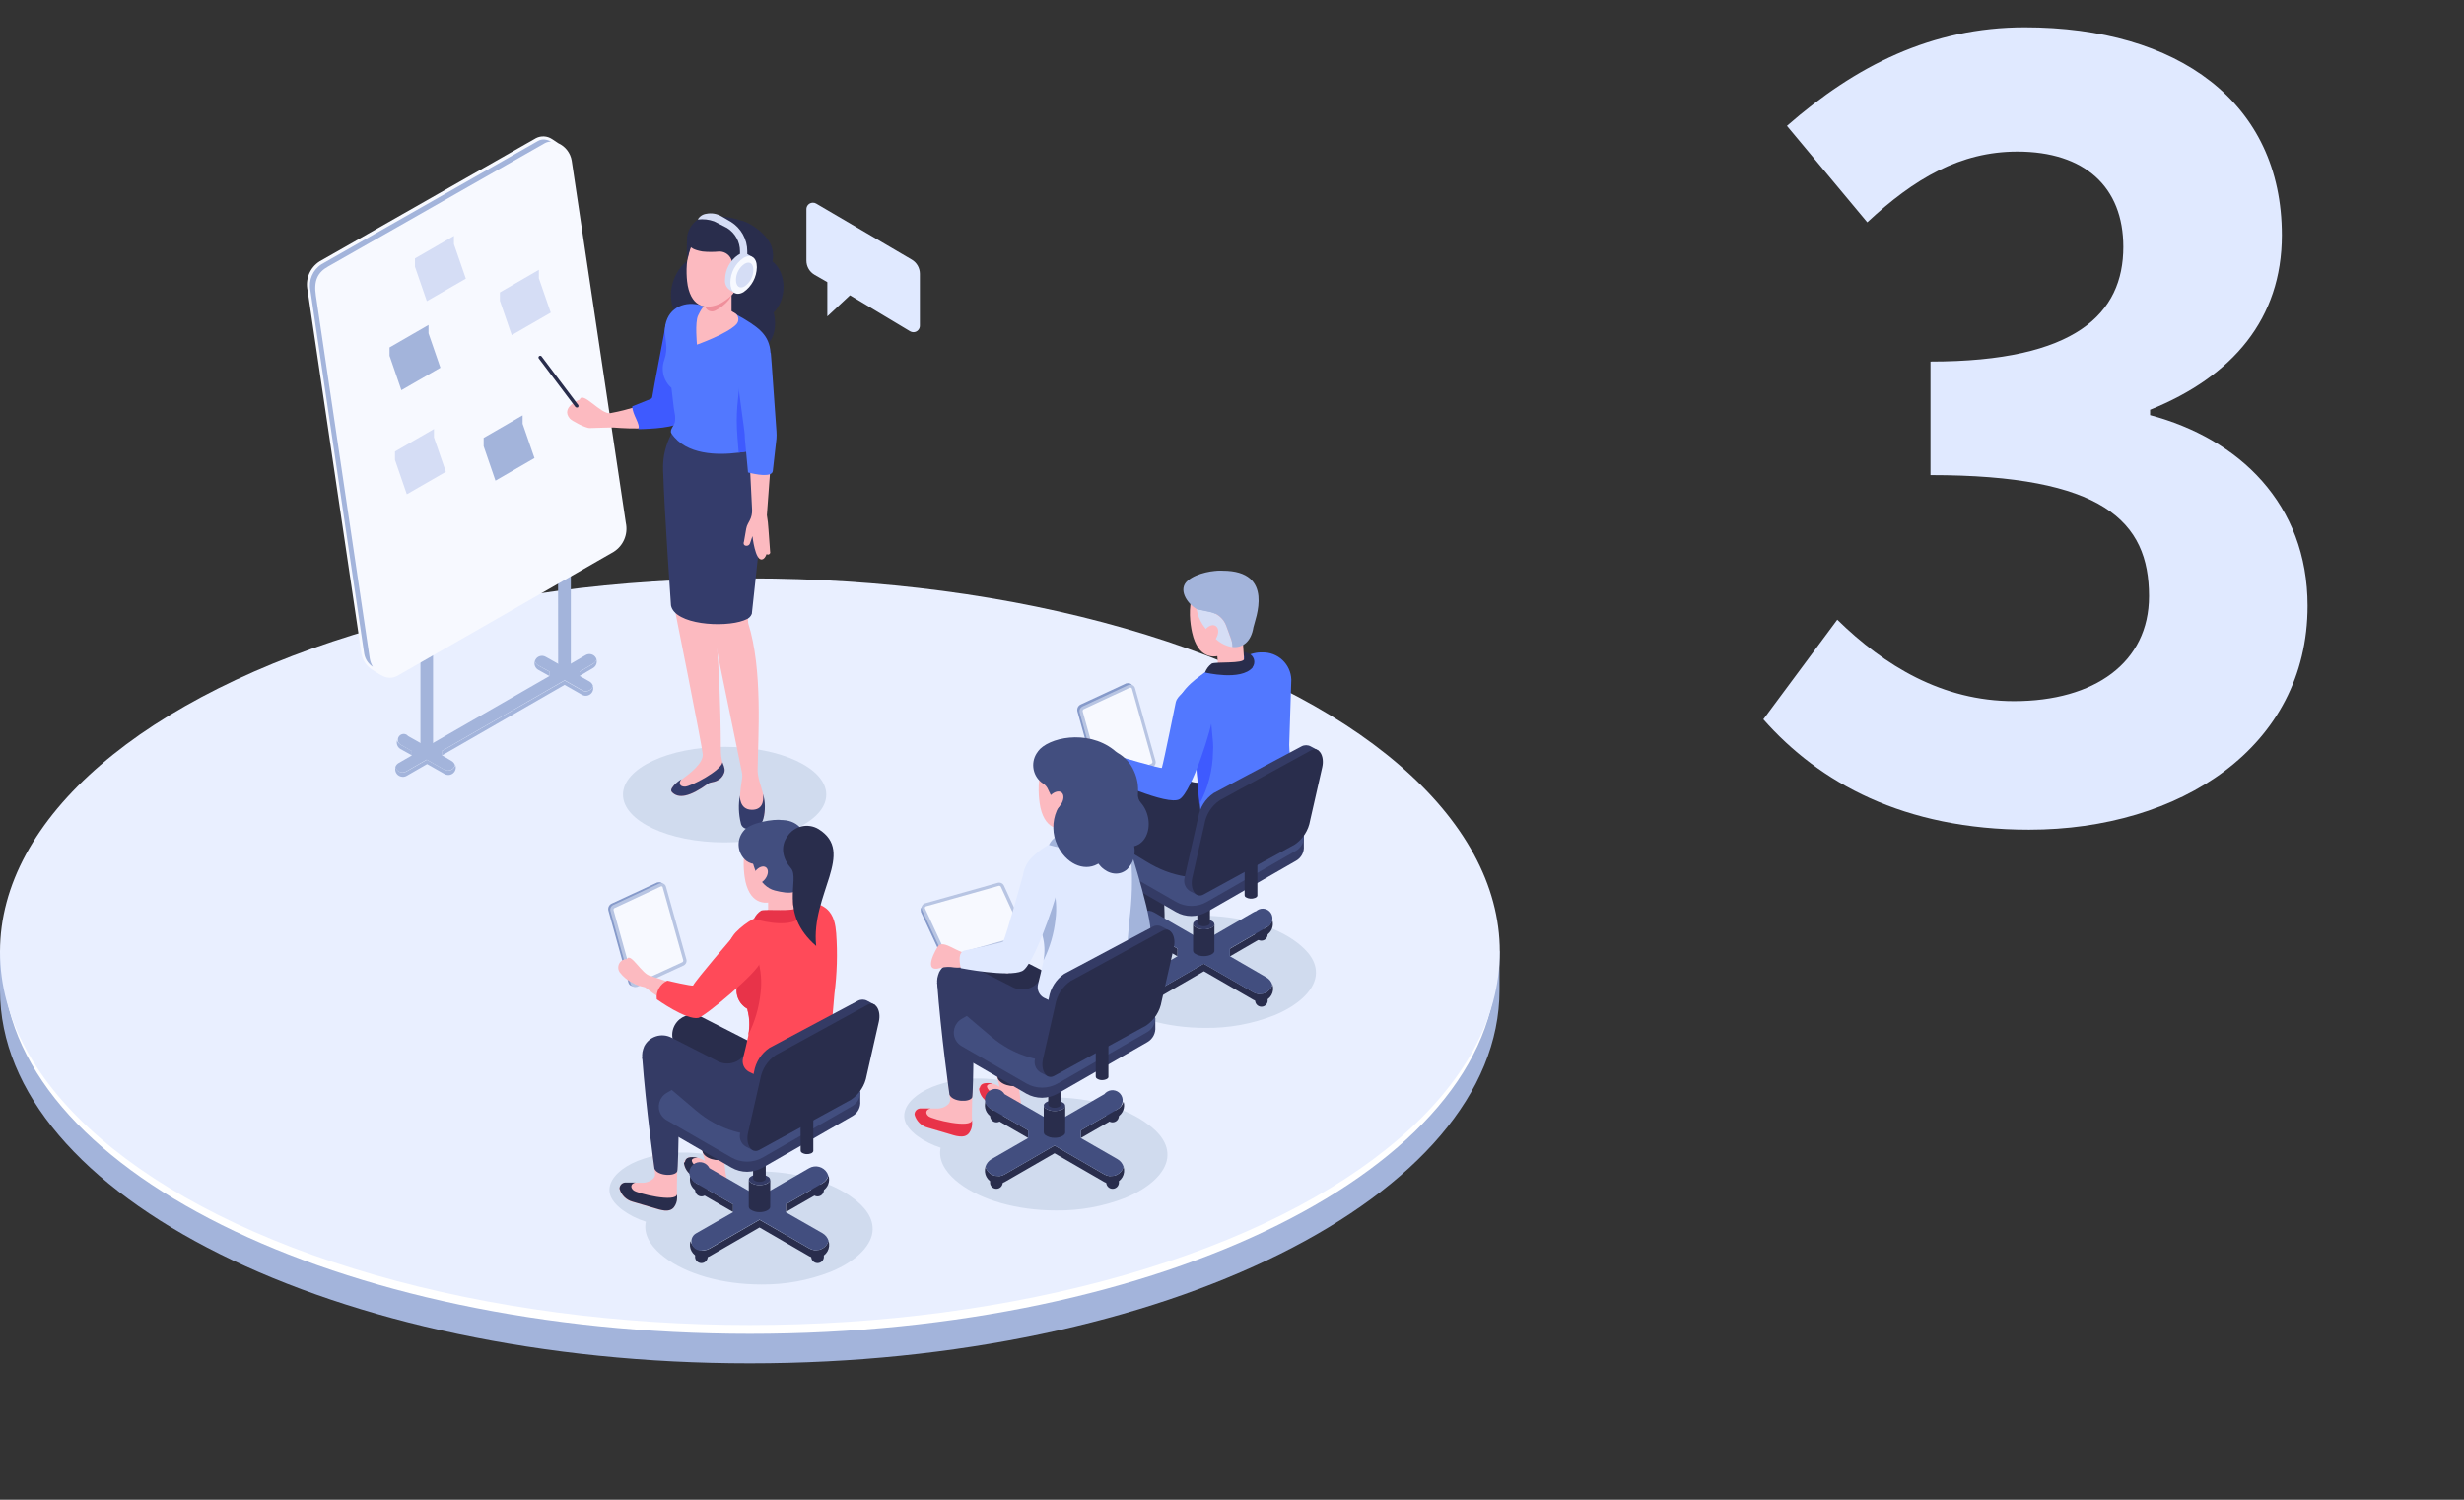 <?xml version="1.0" encoding="UTF-8"?>
<svg id="_レイヤー_1" data-name="レイヤー_1" xmlns="http://www.w3.org/2000/svg" version="1.1" viewBox="0 0 460 280">
  <rect x="0" y="0" width="460" height="280" fill="#333333" stroke="none"/>
  <!-- Generator: Adobe Illustrator 29.0.0, SVG Export Plug-In . SVG Version: 2.1.0 Build 186)  -->
  <defs>
    <style>
      .st0 {
        fill: none;
      }

      .st1 {
        fill: #e83349;
      }

      .st2 {
        fill: #5278ff;
      }

      .st3 {
        fill: #b8c5e3;
      }

      .st4 {
        fill: #343b65;
      }

      .st5 {
        fill: #ef8f9b;
      }

      .st6 {
        fill: #a3b4db;
      }

      .st7 {
        fill: #ff4a59;
      }

      .st8 {
        fill: #292d4c;
      }

      .st9 {
        fill: #424e7f;
      }

      .st10 {
        fill: #3e5aff;
      }

      .st11 {
        fill: #d0dbee;
      }

      .st12 {
        fill: #f7f9ff;
      }

      .st13 {
        fill: #fff;
      }

      .st14 {
        fill: #869aca;
      }

      .st15 {
        fill: #e9efff;
      }

      .st16 {
        fill: #fcbac0;
      }

      .st17 {
        fill: #e0e9ff;
      }

      .st18 {
        fill: #d5ddf5;
      }

      .st19 {
        fill: #343c6b;
      }
    </style>
  </defs>
  <g>
    <rect class="st0" x="300" width="160" height="160"/>
    <path class="st17" d="M329.2,134.299l13.8-18.6c8.8,8.6,19.6,15.2,32.999,15.2,15,0,25.2-7.2,25.2-19.601,0-13.999-8.601-22.6-40.8-22.6v-21.199c27.199,0,35.999-9,35.999-21.399,0-11.2-7.199-17.8-19.799-17.8-10.601,0-19.2,5-28,13.199l-15-17.999c12.8-11.2,27-18.4,44.399-18.4,28.6,0,47.999,14,47.999,38.8,0,15.6-9.199,26.399-24.6,32.6v1c16.601,4.399,29.4,16.6,29.4,35.6,0,26.399-23.8,41.799-52,41.799-23.399,0-39.199-8.8-49.599-20.6Z"/>
  </g>
  <g>
    <rect class="st0" width="280" height="280"/>
    <g>
      <path id="_パス_91703" data-name="パス_91703" class="st6" d="M278.295,173.983c-10.468-33.337-68.388-58.837-138.295-58.837S12.173,140.647,1.705,173.983l-1.705,3.696v7.166c0,38.443,62.681,69.689,139.97,69.689s139.97-31.198,139.97-69.689v-7.166l-1.646-3.696Z"/>
      <path id="_パス_91704" data-name="パス_91704" class="st13" d="M279.389,179.641c0,38.324-62.415,69.384-139.399,69.384S.601,217.966.601,179.641h278.788Z"/>
      <ellipse id="_楕円形_25" data-name="楕円形_25" class="st15" cx="140" cy="177.68" rx="140" ry="69.699"/>
      <g id="_グループ_8732" data-name="グループ_8732">
        <g id="_グループ_8710" data-name="グループ_8710">
          <g id="_グループ_8704" data-name="グループ_8704">
            <path id="_パス_91705" data-name="パス_91705" class="st11" d="M242.198,176.014c-4.11-3.174-10.843-5.067-17.979-5.067h-1.479l-.138-.108c-2.73-2.119-7.196-3.371-11.957-3.371-2.919-.041-5.818.485-8.536,1.548-2.957,1.232-4.929,3.046-5.175,4.879s1.124,3.233,2.307,4.14c1.33.992,2.82,1.749,4.406,2.238,0,.108,0,.207-.059.315-.365,2.671,1.686,4.869,3.46,6.24,4.11,3.184,10.843,5.076,17.989,5.076,4.382.05,8.732-.743,12.814-2.336,4.495-1.843,7.403-4.584,7.777-7.334.375-2.75-1.636-4.84-3.43-6.22Z"/>
            <g id="_グループ_8692" data-name="グループ_8692">
              <path id="_パス_91706" data-name="パス_91706" class="st8" d="M208.635,166.995c.133,1.036.727,1.956,1.617,2.504.227.168.542.375.867.582,1.048.718,2.037,1.519,2.957,2.395.421.438.991.701,1.597.739.986.049,1.863-.266,1.735-1.755v-.7c0-.108-.079-2.868-.089-2.957-.118.503-.818-1.449-1.242-1.469-.651,0-.562,1.518-.986,1.114-.789-.749-1.636-.404-3.795-1.518l-.414-.069c-1.686-.197-1.971.365-2.109.867-.053.085-.099.174-.138.266Z"/>
              <path id="_パス_91707" data-name="パス_91707" class="st8" d="M196.57,173.727s1.587-.158,2.109-.177c1.252,0,3.943-.828,4.83-.237s3.125,1.232,3.154-.572l1.232.394c0,.384.128,2.622.138,2.76.05.666-.108,1.331-.453,1.902-.818,1.291-3.351.542-4.8.246l-4.327-.582c-1.321-.217-2.426-1.123-2.898-2.376-.068-.649.374-1.241,1.015-1.36Z"/>
              <path id="_パス_91708" data-name="パス_91708" class="st8" d="M210.991,145.221c-.049,0,.798,22.011.798,22.011,0,1.873,6.121,1.745,6.023.187l.384-22.198h-7.206Z"/>
              <path id="_パス_91709" data-name="パス_91709" class="st8" d="M202.208,173.067c0,1.538,5.559,2.454,5.914.453l2.78-22.829h-9.147l.453,22.376Z"/>
            </g>
            <g id="_グループ_8698" data-name="グループ_8698">
              <g id="_グループ_8696" data-name="グループ_8696">
                <g id="_グループ_8694" data-name="グループ_8694">
                  <path id="_パス_91710" data-name="パス_91710" class="st8" d="M215.121,186.778c0,.648-.525,1.173-1.173,1.173s-1.173-.525-1.173-1.173.525-1.173,1.173-1.173h0c.642-.005,1.168.511,1.173,1.153,0,.003,0,.007,0,.01v.01Z"/>
                  <circle id="_楕円形_26" data-name="楕円形_26" class="st8" cx="235.495" cy="186.778" r="1.173"/>
                  <path id="_パス_91711" data-name="パス_91711" class="st8" d="M215.14,174.447c0,.648-.525,1.173-1.173,1.173s-1.173-.525-1.173-1.173.525-1.173,1.173-1.173h0c.648,0,1.173.525,1.173,1.173h0Z"/>
                  <path id="_パス_91712" data-name="パス_91712" class="st8" d="M236.658,174.447c0,.648-.525,1.173-1.173,1.173s-1.173-.525-1.173-1.173.525-1.173,1.173-1.173,1.173.525,1.173,1.173Z"/>
                  <g id="_グループ_8693" data-name="グループ_8693">
                    <path id="_パス_91713" data-name="パス_91713" class="st8" d="M236.412,173.185l-6.801,3.943v1.429l6.801-3.943c.984-.569,1.445-1.742,1.114-2.829-.18.591-.578,1.091-1.114,1.4Z"/>
                    <path id="_パス_91714" data-name="パス_91714" class="st8" d="M213.031,173.185c-.537-.311-.936-.815-1.114-1.41-.335,1.087.127,2.262,1.114,2.829l6.801,3.943v-1.429l-6.801-3.933Z"/>
                    <path id="_パス_91715" data-name="パス_91715" class="st8" d="M237.309,184.363c-.673,1.164-2.162,1.563-3.326.89-.002-.001-.004-.002-.006-.003l-9.256-5.333-9.246,5.333c-1.168.678-2.664.281-3.341-.887h0c-.086-.165-.159-.336-.217-.513-.394,1.285.328,2.647,1.613,3.042.004.001.009.003.013.004.657.219,1.377.139,1.971-.217l9.246-5.343,9.256,5.343c1.162.676,2.653.282,3.329-.88.343-.59.423-1.297.22-1.948-.062.182-.148.354-.256.513Z"/>
                    <path id="_パス_91716" data-name="パス_91716" class="st9" d="M214.253,185.605c.428-.002.849-.114,1.222-.325l9.246-5.343,9.256,5.343c1.168.669,2.658.268,3.332-.897.091-.163.163-.334.217-.513-.176-.593-.575-1.095-1.114-1.4l-6.801-3.943v-1.429l6.801-3.943c.934-.376,1.387-1.439,1.01-2.373-.376-.934-1.439-1.387-2.373-1.01-.198.08-.381.194-.54.337-.189.058-.371.138-.542.237l-9.246,5.343-9.246-5.343c-1.169-.675-2.664-.275-3.34.894,0,.001-.001.002-.002.003h0c-.088.16-.161.329-.217.503.182.593.579,1.096,1.114,1.41l6.801,3.943v1.429l-6.801,3.943c-.536.308-.935.808-1.114,1.4.056.177.129.349.217.513.44.754,1.246,1.219,2.119,1.222Z"/>
                  </g>
                </g>
                <g id="_グループ_8695" data-name="グループ_8695">
                  <path id="_パス_91717" data-name="パス_91717" class="st8" d="M226.723,172.534c-.112.357-.392.637-.749.749-.386.154-.797.231-1.212.227-.604.017-1.2-.151-1.705-.483-.169-.129-.284-.314-.325-.522v4.929c-.002.24.121.464.325.591.506.332,1.101.5,1.705.483.415,0,.826-.078,1.212-.227.424-.177.7-.434.739-.69.005-.052.005-.105,0-.158l.01-4.899Z"/>
                  <path id="_パス_91718" data-name="パス_91718" class="st4" d="M225.973,173.293c-.386.154-.797.231-1.212.227-.602.02-1.195-.149-1.695-.483-.204-.122-.328-.344-.325-.582,0-.266.306-.522.729-.7.386-.151.798-.224,1.212-.217.602-.022,1.195.147,1.695.483.208.12.336.342.335.582-.039.266-.315.522-.739.69Z"/>
                </g>
                <path id="_パス_91719" data-name="パス_91719" class="st8" d="M223.529,172.288c.001.144.075.278.197.355.293.19.636.289.986.286.25.005.498-.042.729-.138.256-.099.424-.256.444-.414s0-12.075,0-12.075h-2.385l.03,11.986Z"/>
              </g>
              <g id="_グループ_8697" data-name="グループ_8697">
                <path id="_パス_91720" data-name="パス_91720" class="st4" d="M243.411,157.946v-1.676h-.779c-.193-.212-.42-.392-.67-.532l-12.016-6.9c-1.797-1.035-4.009-1.035-5.806,0l-16.619,9.473c-.396.216-.734.523-.986.897l-.483-.108v1.725c-.013,1.042.542,2.009,1.449,2.523l12.016,6.9c1.797,1.035,4.009,1.035,5.806,0l16.668-9.561c.964-.561,1.517-1.629,1.419-2.74Z"/>
                <path id="_パス_91721" data-name="パス_91721" class="st9" d="M242.021,153.806l-12.016-6.9c-1.798-1.031-4.008-1.031-5.806,0l-16.678,9.532c-1.382.795-1.862,2.557-1.074,3.943.249.449.618.821,1.065,1.074l12.016,6.9c1.797,1.035,4.009,1.035,5.806,0l16.668-9.561c1.358-.812,1.836-2.55,1.084-3.943-.26-.434-.626-.793-1.065-1.045Z"/>
              </g>
            </g>
            <g id="_グループ_8699" data-name="グループ_8699">
              <path id="_パス_91722" data-name="パス_91722" class="st8" d="M224.958,145.92l-1.469,12.124c-1.451-.538-2.839-1.232-4.14-2.07l-10.005-6.456c-1.79-1.24-2.236-3.696-.996-5.486.986-1.424,2.786-2.037,4.436-1.512l9.354,3.322c.9.36,1.9.388,2.819.079Z"/>
              <path id="_パス_91723" data-name="パス_91723" class="st8" d="M202.316,148.542c-1.117,2.209-.395,4.904,1.676,6.259,2.563,1.666,7.137,4.268,9.926,6.003,4.929,3.056,9.571,3.539,15.012,2.73,2.07-.306,6.831-2.366,8.595-5.914s.877-11.286.877-11.286c0,0-9.581-7.511-14.549,1.971l-.473.907c-1.008,1.896-3.348,2.637-5.264,1.666-.057-.022-.11-.052-.158-.089l-9.098-4.416c-2.392-1.217-5.318-.264-6.535,2.128,0,0,0,0,0,.001l-.01.039Z"/>
            </g>
            <g id="_グループ_8701" data-name="グループ_8701">
              <path id="_パス_91724" data-name="パス_91724" class="st2" d="M240.858,141.13c-.114-.684-.173-1.376-.177-2.07l.394-12.183c-.106-2.905-2.548-5.174-5.453-5.068-.009,0-.019,0-.028.001-.128-.01-.256-.01-.384,0-.251.007-.502.033-.749.079-.645.108-1.27.314-1.853.611-.227.108-2.09-.749-2.307-.611l-2.898,1.971-.079.049-1.597,1.074-.907.621c-.217.158-.424.306-.621.463-2.721,1.971-4.929,4.278-4.731,7.698l3.696,6.969v.079l.986,11.05c.15,1.344,1.321,2.338,2.671,2.267,4.929-.256,15.633-1.173,15.466-4.436l-1.429-8.566Z"/>
              <path id="_パス_91725" data-name="パス_91725" class="st16" d="M222.78,118.961c1.291,4.12,4.14,4.229,6.634,2.681,2.592-1.788,4.14-4.736,4.14-7.886-.138-3.864-2.819-6.121-6.033-6.003-7.304.246-5.214,9.778-4.741,11.207Z"/>
              <path id="_パス_91726" data-name="パス_91726" class="st16" d="M231.789,116.349l.552,8.004c0,.375-.296.759-.907,1.035-1.11.479-2.369.479-3.48,0-.29-.121-.493-.388-.532-.7l-.572-8.004,4.938-.335Z"/>
              <path id="_パス_91727" data-name="パス_91727" class="st6" d="M228.3,113.067c-.718,1.23-1.991,2.032-3.411,2.149-.7.049-.986-1.193-1.597-1.577-1.774-1.074-3.371-3.667-1.597-5.205,1.774-1.538,5.017-1.971,6.486-1.883.217,0-1.065.808-.877.927,1.81,1.274,2.254,3.768.996,5.589Z"/>
              <path id="_パス_91728" data-name="パス_91728" class="st8" d="M224.958,125.556c.251-.657.681-1.231,1.242-1.656.759-.404,6.082.069,6.052-.887v-.542l-.049-.789c.432.128.851.296,1.252.503.764.548.94,1.61.394,2.376v.059c-2.198,2.573-8.891.936-8.891.936Z"/>
              <g id="_グループ_8700" data-name="グループ_8700">
                <path id="_パス_91729" data-name="パス_91729" class="st18" d="M229.808,119.306l-.877-2.435c-.477-1.313-1.593-2.292-2.957-2.592l-2.583-.542c.375,2.09,1.449,3.736,3.608,5.579.864.797,1.944,1.322,3.105,1.508v-.404c-.038-.385-.137-.761-.296-1.114Z"/>
                <path id="_パス_91730" data-name="パス_91730" class="st6" d="M228.221,106.551c-3.075,0-5.303,2.809-4.929,6.496,0,.227.059.444.099.66l2.583.542c1.367.303,2.483,1.285,2.957,2.602l.887,2.425c.129.359.208.734.237,1.114v.404c1.912.227,3.519-.986,3.943-3.677.286-1.419,4.14-10.577-5.776-10.567Z"/>
              </g>
              <path id="_パス_91731" data-name="パス_91731" class="st16" d="M224.761,117.867c-.601.936-.601,1.971,0,2.405s1.597,0,2.208-.986.601-1.971,0-2.405-1.597.039-2.208.986Z"/>
              <path id="_パス_91732" data-name="パス_91732" class="st10" d="M223.075,139.888l2.957-5.914.424,4.662c.044.564.044,1.131,0,1.695-.048,3.422-.917,6.782-2.533,9.798l-.848-10.242Z"/>
            </g>
            <g id="_グループ_8703" data-name="グループ_8703">
              <path id="_パス_91733" data-name="パス_91733" class="st8" d="M232.351,167.143c.001.144.075.278.197.355.527.319,1.172.374,1.745.148.256-.099.424-.256.444-.414v-12.075h-2.385v11.986Z"/>
              <g id="_グループ_8702" data-name="グループ_8702">
                <path id="_パス_91734" data-name="パス_91734" class="st4" d="M246.111,140.115l-1.429-.769c-.533-.286-1.173-.286-1.705,0l-16.412,8.733c-1.522,1.036-2.554,2.649-2.859,4.465l-2.583,11.395c-.214.962.216,1.953,1.065,2.454l1.449.739-.099-1.479.207-.069,17.053-9.345c1.52-1.032,2.55-2.643,2.849-4.455l2.316-9.985c.069-.324.102-.655.099-.986l.049-.7Z"/>
                <path id="_パス_91735" data-name="パス_91735" class="st8" d="M246.851,143.22l-2.267,9.975c-.303,1.814-1.331,3.426-2.849,4.465l-17.063,9.345c-1.41.779-2.563-.986-2.08-3.144l2.267-9.995c.302-1.814,1.336-3.425,2.859-4.455l17.053-9.335c1.41-.779,2.563.966,2.08,3.144Z"/>
              </g>
            </g>
          </g>
          <g id="_グループ_8709" data-name="グループ_8709">
            <g id="_グループ_8705" data-name="グループ_8705">
              <path id="_パス_91736" data-name="パス_91736" class="st14" d="M201.173,132.929l3.726,13.415c.125.463.601.736,1.063.611h.001s.128,0,.128,0l8.704-3.943c.422-.205.64-.68.522-1.134l-3.854-13.701c-.123-.457-.594-.728-1.051-.605-.004.001-.009.002-.013.004h-.128l-8.507,3.943c-.532.246-.788.857-.591,1.41Z"/>
              <path id="_パス_91737" data-name="パス_91737" class="st3" d="M201.548,132.978l3.756,13.553c.125.463.601.736,1.063.611h.001s.138,0,.138,0l8.694-3.943c.422-.205.64-.68.522-1.134l-3.825-13.593c-.123-.457-.594-.728-1.051-.605-.004.001-.009.002-.013.004h-.118l-8.645,4.032c-.396.2-.61.64-.522,1.074Z"/>
              <path id="_パス_91738" data-name="パス_91738" class="st12" d="M206.121,146.561c-.107-.009-.198-.083-.227-.187l-3.765-13.553c-.038-.164.039-.334.187-.414l8.645-4.032c.042-.01.086-.01.128,0,.106.011.196.085.227.187l3.825,13.593c.05.165-.03.342-.187.414l-8.694,3.943c-.039.031-.088.049-.138.049Z"/>
            </g>
            <g id="_グループ_8706" data-name="グループ_8706">
              <path id="_パス_91739" data-name="パス_91739" class="st14" d="M113.593,170.041l3.726,13.415c.125.463.601.736,1.063.611,0,0,0,0,.001,0h.138l8.694-3.992c.422-.205.64-.68.522-1.134l-3.825-13.593c-.123-.457-.594-.728-1.051-.605-.004.001-.009.002-.013.004h-.128l-8.507,3.943c-.514.233-.779.808-.621,1.35Z"/>
              <path id="_パス_91740" data-name="パス_91740" class="st3" d="M113.967,170.09l3.756,13.553c.125.463.601.736,1.063.611,0,0,0,0,.001,0h.138l8.694-4.002c.422-.205.64-.68.522-1.134l-3.815-13.583c-.129-.464-.609-.737-1.074-.611h-.128l-8.635,4.032c-.422.205-.64.68-.522,1.134Z"/>
              <path id="_パス_91741" data-name="パス_91741" class="st12" d="M118.541,183.683c-.109-.013-.199-.091-.227-.197l-3.765-13.553c-.04-.162.038-.33.187-.404l8.635-4.032c.127-.063.281-.011.344.115,0,0,0,.002.001.003v.049l3.825,13.583c.049.168-.036.346-.197.414l-8.694,3.992c-.034.017-.071.027-.108.03Z"/>
            </g>
            <g id="_グループ_8707" data-name="グループ_8707">
              <path id="_パス_91742" data-name="パス_91742" class="st14" d="M177.21,179.375l13.415-3.726c.463-.125.736-.601.611-1.063,0,0,0,0,0-.001.004-.046.004-.092,0-.138l-3.992-8.694c-.205-.422-.68-.64-1.134-.522l-13.593,3.815c-.46.134-.728.612-.601,1.074-.004.043-.004.086,0,.128l3.943,8.497c.232.515.806.783,1.35.631Z"/>
              <path id="_パス_91743" data-name="パス_91743" class="st3" d="M177.26,179.001l13.553-3.765c.463-.125.736-.601.611-1.063,0,0,0,0,0-.001.004-.043.004-.086,0-.128l-4.002-8.704c-.205-.422-.68-.64-1.134-.522l-13.593,3.825c-.459.129-.728.605-.601,1.065v.128l4.032,8.635c.202.426.677.649,1.134.532Z"/>
              <path id="_パス_91744" data-name="パス_91744" class="st12" d="M190.843,174.427c-.002.11-.08.204-.187.227l-13.553,3.795c-.162.045-.333-.035-.404-.187l-4.032-8.684c-.009-.046-.009-.092,0-.138.011-.106.085-.196.187-.227l13.593-3.825c.168-.049.346.036.414.197l3.992,8.694c.017.049.014.102-.01.148Z"/>
            </g>
            <g id="_グループ_8708" data-name="グループ_8708">
              <path id="_パス_91745" data-name="パス_91745" class="st16" d="M214.47,143.476c-2.208-.591-4.692-1.331-6.042-1.735l-.986-.306c-1.725-.148-4.317-4.869-5.057-3.302-.969.011-1.746.805-1.735,1.774h0c.01.353.123.696.325.986.768.943,1.752,1.687,2.868,2.169.69.363,1.437.606,2.208.72.113.014.225.038.335.069.158.118,3.085,1.321,6.693,3.174l1.39-3.549Z"/>
              <path id="_パス_91746" data-name="パス_91746" class="st2" d="M219.507,131.076s-2.188,10.843-2.602,12.282c-.069.227-8.753-2.356-8.753-2.356-1.378.933-1.973,2.665-1.459,4.248,0,0,11.286,5.313,13.544,3.943s6.121-13.534,6.19-15.771l-1.971-6.506c-1.232.7-4.574,2.563-4.948,4.16Z"/>
            </g>
          </g>
        </g>
        <g id="_グループ_8731" data-name="グループ_8731">
          <g id="_グループ_8730" data-name="グループ_8730">
            <path id="_パス_91747" data-name="パス_91747" class="st6" d="M196.018,174.762s16.195,3.637,18.64.158c1.094-1.557-3.706-16.481-3.706-16.481l-1.459-1.074-4.14.986c-.552.128-1.301-.729-1.301-.729.572,2.228,3.184,10.527,3.943,13.08.118.384-11.976.69-11.976.69.877.296.887,3.036,0,3.371Z"/>
            <g id="_グループ_8729" data-name="グループ_8729">
              <path id="_パス_91748" data-name="パス_91748" class="st11" d="M214.421,209.991c-4.14-3.204-10.912-5.116-18.107-5.116h-1.488l-.138-.118c-2.75-2.129-7.255-3.401-12.035-3.401-2.939-.029-5.856.503-8.595,1.567-3.016,1.232-4.929,3.066-5.214,4.929s1.134,3.253,2.326,4.179c1.345.988,2.844,1.747,4.436,2.247-.025.104-.045.209-.059.315-.365,2.691,1.695,4.929,3.48,6.289,4.14,3.194,10.912,5.106,18.107,5.106,4.425.058,8.819-.738,12.942-2.346,4.524-1.863,7.452-4.623,7.827-7.393s-1.646-4.929-3.48-6.259Z"/>
              <g id="_グループ_8728" data-name="グループ_8728">
                <g id="_グループ_8713" data-name="グループ_8713">
                  <path id="_パス_91749" data-name="パス_91749" class="st16" d="M181.538,203.032c-.079,3.144-.128,5.51-.079,6.102.068.853-.136,1.705-.582,2.435-.858,1.065-2.553.513-3.854.108l-3.864-1.134c-1.194-.315-2.129-1.243-2.454-2.435-.012-.601.446-1.106,1.045-1.153h3.046c.82.058,1.627-.228,2.228-.789.271-.251.401-.62.345-.986-.128-.907-.296-2.277-.503-4.002l4.702.848c-.007.355-.016.69-.03,1.005Z"/>
                  <g id="_グループ_8712" data-name="グループ_8712">
                    <path id="_パス_91750" data-name="パス_91750" class="st16" d="M190.813,207.202c.05.875-.618,1.625-1.493,1.675-.002,0-.003,0-.005,0h-.168c-.582-.042-1.128-.295-1.538-.71-.743-.727-1.563-1.372-2.445-1.922-.315-.197-.621-.394-.838-.562-.303-.222-.577-.481-.818-.769-.418-.45-.674-1.025-.729-1.636-.004-.072-.004-.145,0-.217.166-.5.627-.843,1.153-.858h.867c.649.096,1.268.335,1.814.7l-.848-3.263,4.377,1.686c0,.325,0,.631.049.907.041.938.136,1.873.286,2.799.069.414.128.848.197,1.242-.006.062-.006.125,0,.187v.266c0,.079.089.365.138.473Z"/>
                    <g id="_グループ_8711" data-name="グループ_8711">
                      <path id="_パス_91751" data-name="パス_91751" class="st8" d="M190.251,202.411c0,.601-3.056.572-3.943-.986l-4.081-15.653c-.181-.647-.316-1.306-.404-1.971-.033-.186-.056-.374-.069-.562h.099l5.845-1.321v.345c1.686,5.688,2.553,20.089,2.553,20.148Z"/>
                      <path id="_パス_91752" data-name="パス_91752" class="st1" d="M182.78,203.289c.12.997.69,1.883,1.548,2.405.227.168.522.365.838.572.878.553,1.697,1.193,2.445,1.912.41.415.956.667,1.538.71.986.049,1.784-.256,1.666-1.686v-.897c-.118.483-.651.611-1.055.591-.584.008-1.151-.195-1.597-.572-.759-.72-6.18-3.815-2.829-4.022l-.394-.059c-1.617-.187-1.863.345-2.021.828-.051.069-.097.141-.138.217Z"/>
                    </g>
                  </g>
                  <path id="_パス_91753" data-name="パス_91753" class="st4" d="M181.498,204.866c-.414.986-3.657.887-4.239-.493,0,0-1.617-11.395-2.307-20.917l6.801-2.159h.099l-.079.562-.079.444c.276,3.696.02,22.04-.197,22.563Z"/>
                  <path id="_パス_91754" data-name="パス_91754" class="st1" d="M171.75,206.955h1.971c-.789.138-1.114.828-.384,1.439s7.965,2.376,8.142.72v.729c-.009.614-.209,1.21-.572,1.705-.867,1.114-2.553.503-3.854.108l-3.864-1.134c-1.194-.315-2.129-1.243-2.454-2.435-.008-.584.434-1.077,1.015-1.134Z"/>
                </g>
                <g id="_グループ_8719" data-name="グループ_8719">
                  <g id="_グループ_8717" data-name="グループ_8717">
                    <g id="_グループ_8715" data-name="グループ_8715">
                      <path id="_パス_91755" data-name="パス_91755" class="st8" d="M187.196,220.765c0,.653-.53,1.183-1.183,1.183-.653,0-1.183-.53-1.183-1.183,0-.653.53-1.183,1.183-1.183.003,0,.007,0,.01,0h0c.648,0,1.173.525,1.173,1.173,0,.003,0,.007,0,.01Z"/>
                      <path id="_パス_91756" data-name="パス_91756" class="st8" d="M208.891,220.765c0,.653-.53,1.183-1.183,1.183-.653,0-1.183-.53-1.183-1.183,0-.653.53-1.183,1.183-1.183h0c.653,0,1.183.53,1.183,1.183Z"/>
                      <path id="_パス_91757" data-name="パス_91757" class="st8" d="M187.215,208.355c0,.653-.53,1.183-1.183,1.183-.653,0-1.183-.53-1.183-1.183,0-.653.53-1.183,1.183-1.183h0c.648-.005,1.177.515,1.183,1.163,0,.003,0,.007,0,.01v.01Z"/>
                      <path id="_パス_91758" data-name="パス_91758" class="st8" d="M208.881,208.355c0,.653-.53,1.183-1.183,1.183-.653,0-1.183-.53-1.183-1.183,0-.653.53-1.183,1.183-1.183h0c.648-.005,1.177.515,1.183,1.163,0,.003,0,.007,0,.01v.01Z"/>
                      <g id="_グループ_8714" data-name="グループ_8714">
                        <path id="_パス_91759" data-name="パス_91759" class="st8" d="M208.635,207.084l-6.851,3.943v1.439l6.851-3.943c.987-.576,1.448-1.756,1.114-2.849-.177.595-.576,1.1-1.114,1.41Z"/>
                        <path id="_パス_91760" data-name="パス_91760" class="st8" d="M185.086,207.084c-.535-.318-.933-.824-1.114-1.419-.334,1.093.127,2.272,1.114,2.849l6.851,3.943v-1.429l-6.851-3.943Z"/>
                        <path id="_パス_91761" data-name="パス_91761" class="st8" d="M209.542,218.35c-.677,1.18-2.183,1.588-3.364.911-.002-.001-.005-.003-.007-.004h0l-9.305-5.382-9.315,5.382c-1.163.681-2.657.293-3.342-.867-.097-.172-.176-.354-.237-.542-.395,1.297.336,2.668,1.633,3.063.651.198,1.356.117,1.945-.224l9.315-5.372,9.305,5.372c1.18.679,2.686.273,3.365-.907.339-.589.42-1.291.223-1.942-.056.177-.129.349-.217.513Z"/>
                        <path id="_パス_91762" data-name="パス_91762" class="st9" d="M186.328,219.582c.429,0,.85-.112,1.222-.325l9.315-5.382,9.315,5.382c1.173.679,2.675.279,3.354-.894.002-.004.005-.008.007-.013h0c.088-.16.161-.329.217-.503-.179-.602-.581-1.113-1.124-1.429l-6.851-3.943v-1.439l6.851-3.943c.912-.522,1.229-1.684.707-2.596-.522-.912-1.684-1.229-2.596-.707-.028.016-.055.033-.082.05-.191.111-.358.259-.493.434l-9.315,5.372-9.315-5.372c-.551-.939-1.759-1.254-2.698-.703s-1.254,1.759-.703,2.698c.217.37.55.66.946.824l6.851,3.943v1.439l-6.851,3.943c-.54.314-.942.821-1.124,1.419.056.177.129.349.217.513.444.766,1.264,1.235,2.149,1.232Z"/>
                      </g>
                    </g>
                    <g id="_グループ_8716" data-name="グループ_8716">
                      <path id="_パス_91763" data-name="パス_91763" class="st8" d="M198.876,206.443c-.114.358-.392.641-.749.759-.39.15-.805.223-1.222.217-.608.019-1.207-.149-1.715-.483-.168-.13-.287-.315-.335-.522v4.929c0,.245.127.472.335.601.506.332,1.101.5,1.705.483.418.005.834-.072,1.222-.227.434-.177.71-.434.739-.7.01-.052.01-.106,0-.158,0,0,.02-4.948.02-4.899Z"/>
                      <path id="_パス_91764" data-name="パス_91764" class="st4" d="M198.127,207.202c-.39.15-.805.223-1.222.217-.608.019-1.207-.149-1.715-.483-.204-.127-.327-.351-.325-.591,0-.256.306-.522.739-.7.389-.152.805-.225,1.222-.217.604-.017,1.2.151,1.705.483.207.124.331.35.325.591-.03.256-.306.532-.729.7Z"/>
                    </g>
                    <path id="_パス_91765" data-name="パス_91765" class="st8" d="M195.692,206.187c.005.143.078.275.197.355.294.189.636.289.986.286.253.004.505-.043.739-.138.256-.099.424-.256.444-.414v-12.154h-2.366v12.065Z"/>
                  </g>
                  <g id="_グループ_8718" data-name="グループ_8718">
                    <path id="_パス_91766" data-name="パス_91766" class="st4" d="M215.683,191.746v-1.686l-.789-.049c-.196-.21-.422-.389-.67-.532l-12.104-6.989c-1.812-1.03-4.033-1.03-5.845,0l-16.757,9.62c-.396.22-.733.531-.986.907l-.483-.108v1.745c-.006,1.046.551,2.014,1.459,2.533l12.095,6.989c1.812,1.03,4.033,1.03,5.845,0l16.757-9.62c.996-.57,1.573-1.665,1.479-2.809Z"/>
                    <path id="_パス_91767" data-name="パス_91767" class="st9" d="M214.224,187.586l-12.095-6.989c-1.812-1.03-4.033-1.03-5.845,0l-16.757,9.63c-1.387.814-1.869,2.588-1.084,3.992.257.449.628.823,1.074,1.084l12.104,6.979c1.812,1.03,4.033,1.03,5.845,0l16.757-9.62c1.402-.838,1.859-2.654,1.021-4.055-.251-.419-.601-.77-1.021-1.021h0Z"/>
                  </g>
                </g>
                <g id="_グループ_8725" data-name="グループ_8725">
                  <g id="_グループ_8724" data-name="グループ_8724">
                    <g id="_グループ_8722" data-name="グループ_8722">
                      <g id="_グループ_8720" data-name="グループ_8720">
                        <path id="_パス_91768" data-name="パス_91768" class="st8" d="M197.664,181.84l-2.957,11.306c-1.311-.69-2.544-1.519-3.677-2.474-2.957-2.533-6.545-5.569-8.714-7.393-1.587-1.344-1.783-3.72-.439-5.307,1.128-1.331,3.023-1.713,4.579-.923l8.477,4.327c.824.479,1.794.644,2.73.463Z"/>
                        <path id="_パス_91769" data-name="パス_91769" class="st4" d="M175.14,182.047c-.484,1.46-.032,3.068,1.143,4.061l8.714,7.383c4.2,3.622,9.756,5.259,15.249,4.495,2.09-.306,8.29-2.592,9.63-6.328.582-1.656.365-4.179,0-6.131-.224-1.283-.356-2.581-.394-3.884-.037-1.336-.79-2.549-1.971-3.174-3.075-1.656-9.098-3.657-12.706,3.233l-.473.907c-1.002,1.92-3.365,2.673-5.293,1.686l-.158-.089-8.487-4.317c-1.851-.947-4.119-.214-5.067,1.636-.072.17-.135.345-.187.522Z"/>
                      </g>
                      <path id="_パス_91770" data-name="パス_91770" class="st17" d="M210.853,171.697c-.739,8.438-.986,11.937-1.38,12.331-3.838,3.914-9.799,4.821-14.628,2.228-.878-.505-1.309-1.534-1.055-2.514.286-1.143.68-2.73.986-4.199.006-.085.006-.171,0-.256.285-1.505.228-3.055-.168-4.534,0-.089-.049-.177-.069-.256-1.222-.705-1.973-2.01-1.971-3.42-.006-.493.084-.981.266-1.439l-1.873-5.914v-.138c.14-1.251.675-2.425,1.528-3.351.947-.973,2.025-1.809,3.204-2.484l.168-.099.808-.483.286-.168.66-.384.739-.424,2.208-1.272.532-.306.296-.168h.089c.216.039.425.109.621.207.478.257.988.446,1.518.562.541-.229,1.112-.382,1.695-.453,1.445-.235,2.921.156,4.061,1.074,1.419,1.203,1.676,3.056,1.804,4.574.275,3.763.166,7.545-.325,11.286Z"/>
                      <path id="_パス_91771" data-name="パス_91771" class="st6" d="M197.043,171.697c-.288,2.642-1.042,5.212-2.228,7.59.285-1.505.228-3.055-.168-4.534,0-.089-.049-.177-.069-.256-1.222-.705-1.973-2.01-1.971-3.42-.006-.493.084-.981.266-1.439l-.493-1.567,4.15-2.819c.628,2.088.802,4.286.513,6.447Z"/>
                      <g id="_グループ_8721" data-name="グループ_8721">
                        <path id="_パス_91772" data-name="パス_91772" class="st16" d="M194.253,150.849c.986,4.209,3.854,4.515,6.456,3.144,2.718-1.616,4.469-4.465,4.682-7.62.128-3.884-2.395-6.318-5.609-6.427-7.334-.237-5.875,9.443-5.53,10.902Z"/>
                        <path id="_パス_91773" data-name="パス_91773" class="st16" d="M203.667,148.513v8.448c0,.394-.365.779-1.035.986-1.198.424-2.517.334-3.647-.246-.299-.148-.494-.446-.513-.779v-8.448l5.195.039Z"/>
                        <path id="_パス_91774" data-name="パス_91774" class="st6" d="M195.83,157.749c.288-.626.746-1.159,1.321-1.538.769-.345,6.614.306,6.555-.601,0-.138-.552-.394-.552-.394v-.779c.418.156.821.35,1.203.582.71.595.807,1.652.217,2.366v.059c-2.287,2.336-8.743.306-8.743.306Z"/>
                      </g>
                    </g>
                    <g id="_グループ_8723" data-name="グループ_8723">
                      <path id="_パス_91775" data-name="パス_91775" class="st16" d="M187.669,177.108c-2.169.276-4.623.513-5.964.641l-.986.089c-1.587.493-4.603-2.691-5.658-1.104,0,0-3.223,5.175.651,3.943.789-.182,1.608-.202,2.405-.059.739.079,1.486.029,2.208-.148l.315-.059c2.503.609,5.046,1.037,7.61,1.281l-.582-4.584Z"/>
                      <path id="_パス_91776" data-name="パス_91776" class="st17" d="M190.941,163.574s-3.066,11.079-3.667,12.233c-.099.187-7.196,1.646-7.196,1.646-1.232.315-.986,2.07-.71,3.302,0,0,8.871,1.735,11.454.542,2.129-.986,5.993-12.597,6.437-14.519l-.887-7.048c-1.183.345-5.431,3.844-5.431,3.844Z"/>
                    </g>
                  </g>
                  <path id="_パス_91777" data-name="パス_91777" class="st16" d="M196.057,148.878c-.591.789-.66,1.755-.148,2.139s1.419.059,2.021-.729.67-1.764.148-2.149-1.4-.099-2.021.739Z"/>
                </g>
                <g id="_グループ_8727" data-name="グループ_8727">
                  <path id="_パス_91778" data-name="パス_91778" class="st8" d="M204.564,201.002c0,.145.074.279.197.355.291.196.635.299.986.296.25,0,.497-.046.729-.138.256-.108.434-.256.453-.414v-12.164h-2.366v12.065Z"/>
                  <g id="_グループ_8726" data-name="グループ_8726">
                    <path id="_パス_91779" data-name="パス_91779" class="st4" d="M218.364,173.786l-1.449-.769c-.533-.297-1.182-.297-1.715,0l-16.52,8.793c-1.528,1.041-2.565,2.661-2.868,4.485l-2.612,11.474c-.22.973.22,1.976,1.084,2.474l1.459.749-.108-1.488.207-.069,17.171-9.404c1.531-1.043,2.567-2.667,2.868-4.495l2.326-10.044c.073-.323.106-.654.099-.986l.059-.72Z"/>
                    <path id="_パス_91780" data-name="パス_91780" class="st8" d="M219.142,176.911l-2.287,10.054c-.306,1.826-1.341,3.449-2.868,4.495l-17.181,9.404c-1.419.789-2.573-.986-2.09-3.164l2.287-10.054c.303-1.827,1.34-3.45,2.868-4.495l17.181-9.394c1.41-.789,2.573.966,2.09,3.154Z"/>
                  </g>
                </g>
              </g>
            </g>
          </g>
          <path id="_パス_91781" data-name="パス_91781" class="st9" d="M193.78,140.272c1.883-2.563,9.128-4.16,14.105-.306.237.216.491.414.759.591,1.38.779,2.465,1.992,3.085,3.45.592,1.309.837,2.748.71,4.179-.06.627.147,1.25.572,1.715.367.423.669.898.897,1.41.986,2.218.591,4.731-.848,5.983-.174.155-.366.287-.572.394-.233.137-.485.237-.749.296.309,1.577-.19,3.204-1.331,4.337-.176.151-.368.284-.572.394-1.587.877-3.539.197-4.791-1.479l-.177.108c-2.602,1.429-5.914-.158-7.482-3.549-.95-2.032-.99-4.373-.108-6.437.134-.291.295-.568.483-.828-.885-.893-1.591-1.947-2.08-3.105-.194-.487-.54-.898-.986-1.173l-.256-.168c-1.78-1.418-2.073-4.01-.655-5.79.002-.002.003-.004.005-.006l-.01-.02Z"/>
          <path id="_パス_91782" data-name="パス_91782" class="st16" d="M195.909,148.749c-.66.887-.729,1.971-.158,2.376s1.577.069,2.238-.818c.66-.887.729-1.971.158-2.376-.572-.404-1.567-.039-2.238.818Z"/>
        </g>
      </g>
      <ellipse id="_楕円形_27" data-name="楕円形_27" class="st11" cx="135.278" cy="148.355" rx="18.975" ry="8.921"/>
      <g id="_グループ_8759" data-name="グループ_8759">
        <g id="_グループ_8756" data-name="グループ_8756">
          <g id="_グループ_8753" data-name="グループ_8753">
            <path id="_パス_91819" data-name="パス_91819" class="st6" d="M110.715,123.949l-2.523,1.488v.769l2.523-1.488c.562-.325.824-.996.631-1.617-.088.356-.316.661-.631.848Z"/>
            <path id="_パス_91820" data-name="パス_91820" class="st6" d="M100.473,124.235c-.302-.178-.527-.463-.631-.798-.192.622.075,1.294.641,1.617l2.119,1.183v-.818l-2.129-1.183Z"/>
          </g>
          <g id="_グループ_8755" data-name="グループ_8755">
            <g id="_グループ_8754" data-name="グループ_8754">
              <path id="_パス_91821" data-name="パス_91821" class="st6" d="M82.484,140.223l22.918-13.169,3.253,1.843c.669.387,1.526.157,1.912-.512,0,0,0,0,0,0h0c.049-.091.089-.187.118-.286.119.368.076.77-.118,1.104-.39.665-1.242.893-1.912.513l-3.253-1.853-22.918,13.189v-.828Z"/>
              <path id="_パス_91822" data-name="パス_91822" class="st6" d="M74.766,139.02c-.307-.178-.533-.467-.631-.808-.191.623.07,1.295.631,1.626l2.129,1.183v-.818l-2.129-1.183Z"/>
              <path id="_パス_91823" data-name="パス_91823" class="st6" d="M84.86,143.17c-.386.67-1.242.899-1.912.513,0,0,0,0,0,0l-3.263-1.843-3.815,2.198c-.664.384-1.515.158-1.899-.507-.001-.002-.002-.004-.003-.006-.057-.088-.1-.185-.128-.286-.215.737.208,1.509.945,1.724.014.004.027.008.041.011.367.111.763.065,1.094-.128l3.815-2.198,3.263,1.853c.664.384,1.515.158,1.899-.507.001-.002.002-.004.003-.006.198-.333.245-.735.128-1.104-.045.101-.101.197-.168.286Z"/>
              <path id="_パス_91824" data-name="パス_91824" class="st6" d="M74.45,142.441l2.425-1.4v-.818l-2.109-1.203c-.501-.328-.641-1-.312-1.501.312-.476.939-.63,1.436-.352.108.066.205.149.286.246l3.509,1.971,22.908-13.179v-.818l-2.119-1.153c-.305-.18-.53-.469-.631-.808.028-.101.072-.197.128-.286.381-.666,1.23-.897,1.897-.516.002.001.004.002.006.003l3.519,1.971,3.943-2.297c.669-.387,1.526-.157,1.912.512,0,0,0,0,0,0,.049.091.089.187.118.286-.098.341-.324.631-.631.808l-2.523,1.488v.808l1.863,1.045c.307.178.533.467.631.808-.028.101-.072.197-.128.286-.381.666-1.23.897-1.897.516-.002-.001-.004-.002-.006-.003h0l-3.263-1.853-22.937,13.208v.779l1.833,1.084c.305.178.533.462.641.798-.037.098-.08.193-.128.286-.249.435-.712.702-1.212.7-.245-.003-.486-.067-.7-.187l-3.253-1.853-3.815,2.198c-.211.128-.453.196-.7.197-.501.002-.964-.265-1.212-.7-.049-.093-.091-.188-.128-.286.108-.336.341-.619.651-.789Z"/>
            </g>
            <path id="_パス_91825" data-name="パス_91825" class="st6" d="M78.492,139.908c-.003.145.072.281.197.355.29.197.635.297.986.286.249.006.497-.037.729-.128.256-.108.424-.266.444-.424v-32.775h-2.356v32.686Z"/>
          </g>
          <path id="_パス_91826" data-name="パス_91826" class="st6" d="M104.199,125.112c-.01.147.067.286.197.355.29.198.635.301.986.296.253,0,.503-.048.739-.138.256-.099.424-.256.444-.414v-32.775h-2.395l.03,32.676Z"/>
        </g>
        <g id="_グループ_8758" data-name="グループ_8758">
          <g id="_グループ_8757" data-name="グループ_8757">
            <path id="_パス_91827" data-name="パス_91827" class="st12" d="M67.472,121.978l-10.044-67.728c-.48-2.107.415-4.289,2.238-5.451l40.414-23.016c.945-.477,2.072-.413,2.957.168l.187.118.986.66c1.339.6,2.287,1.834,2.523,3.282l10.103,67.61c.455,2.098-.451,4.257-2.267,5.402l-40.434,23.184c-.941.483-2.069.427-2.957-.148,0,.069-1.764-1.074-1.764-1.074-1.044-.681-1.75-1.774-1.942-3.006Z"/>
            <path id="_パス_91828" data-name="パス_91828" class="st6" d="M57.95,54.25c-.401-1.918.432-3.883,2.09-4.929l40.414-23.016c.376-.206.805-.296,1.232-.256.417.045.819.176,1.183.384-.418,0-.829.109-1.193.315l-40.414,23.006c-1.971,1.104-2.721,2.642-2.287,5.451l10.054,67.738c.088.55.286,1.076.582,1.548-.856-.554-1.442-1.44-1.617-2.445l-10.044-67.797Z"/>
          </g>
          <path id="_パス_91829" data-name="パス_91829" class="st6" d="M80,60.667v1.557l2.218,6.427-7.284,4.199-2.208-6.427v-1.557l7.275-4.199Z"/>
          <path id="_パス_91830" data-name="パス_91830" class="st18" d="M100.601,50.376v1.567l2.218,6.427-7.284,4.199-2.208-6.417v-1.567l7.275-4.209Z"/>
          <path id="_パス_91831" data-name="パス_91831" class="st18" d="M84.751,44.038v1.557l2.218,6.427-7.284,4.199-2.218-6.427v-1.548l7.284-4.209Z"/>
          <path id="_パス_91832" data-name="パス_91832" class="st6" d="M97.565,77.542v1.567l2.218,6.417-7.284,4.209-2.208-6.427v-1.557l7.275-4.209Z"/>
          <path id="_パス_91833" data-name="パス_91833" class="st18" d="M81.015,80.095v1.557l2.218,6.427-7.284,4.199-2.208-6.417v-1.567l7.275-4.199Z"/>
        </g>
      </g>
      <g id="_グループ_8764" data-name="グループ_8764">
        <g id="_グループ_8763" data-name="グループ_8763">
          <g id="_グループ_8762" data-name="グループ_8762">
            <path id="_パス_91834" data-name="パス_91834" class="st8" d="M125.855,52.042c1.341-3.44,4.505-5.165,7.068-3.874.273.144.531.316.769.513,1.313,1.208,2.051,2.917,2.031,4.702.494-.375,1.067-.632,1.676-.749h.168c0-.108,0-.217.069-.325.178-.697.464-1.363.848-1.971-.815-.758-1.41-1.722-1.725-2.79-.739-2.543.306-4.929,2.336-5.283.217,0-.917-1.114-.917-1.114,1.971.296,5.264,2.76,5.914,5.037.259.857.303,1.764.128,2.642,1.676,1.262,2.484,3.943,1.824,6.565-.267,1.112-.825,2.132-1.617,2.957.907,3.46-.532,6.644-3.312,7.146-1.01.167-2.047.004-2.957-.463-1.973-1.032-3.426-2.839-4.012-4.988-.107-.361-.186-.73-.237-1.104-1.577,1.971-3.874,2.721-5.826,1.715-.911-.478-1.639-1.244-2.07-2.178-.954-2.028-1.011-4.364-.158-6.437Z"/>
            <g id="_グループ_8760" data-name="グループ_8760">
              <path id="_パス_91835" data-name="パス_91835" class="st16" d="M126.062,146.374c-.355.394-1.065,1.065-.611,1.538,1.193,1.252,3.302.917,6.742-1.587.414-.306.986-.207,1.715-.562.584-.289,1.035-.789,1.262-1.4.126-.293.15-.619.069-.927-.058-.286-.15-.564-.276-.828,0-.089-.069-.177-.099-.266-.179-.703-.275-1.424-.286-2.149,0,0,0-20.286-1.912-28.093l1.636-16.757-9.946-1.666,1.35,18.728s5.402,26.979,5.49,28.418c.108,1.686-2.405,3.588-3.943,4.722-.416.249-.814.526-1.193.828Z"/>
              <path id="_パス_91836" data-name="パス_91836" class="st16" d="M141.981,96.182l-2.474,17.329.168,2.809c2.77,8.763,1.833,21.301,1.764,27.393,0,2.415,1.331,3.864,1.341,7.324,0,1.745-.779,3.657-2.957,3.618-2.178-.039-1.893-5.766-1.311-9.118.084-.44.084-.891,0-1.331l-5.067-24.731-.986-1.893c-.235-.631-.356-1.298-.355-1.971v-19.961l9.877.532Z"/>
              <path id="_パス_91837" data-name="パス_91837" class="st19" d="M138.137,148.503s-.177,2.681,2.238,2.681c1.824,0,2.257-1.35,2.08-2.957.422,1.485.449,3.055.079,4.554-.281,1.297-1.515,2.156-2.829,1.971-.685.066-1.303-.414-1.41-1.094-.412-1.688-.466-3.445-.158-5.155Z"/>
              <path id="_パス_91838" data-name="パス_91838" class="st19" d="M125.451,147.892c1.193,1.252,3.302.917,6.742-1.587.414-.306.986-.207,1.715-.572.586-.281,1.038-.78,1.262-1.39.121-.294.145-.618.069-.927-.058-.286-.15-.564-.276-.828,0-.089-.069-.177-.099-.266-.276,1.597-5.914,4.524-6.979,4.544s-1.203-.739-.67-1.4c-.406.267-.791.564-1.153.887-.355.414-1.065,1.084-.611,1.538Z"/>
            </g>
            <path id="_パス_91839" data-name="パス_91839" class="st16" d="M114.579,79.819c3.194.256,9.207.483,11.513-1.321,1.183-.927,3.066-15.318,3.066-15.318.122-.412-.114-.846-.526-.967-.025-.007-.05-.013-.075-.018h0l-3.302-.621c-.421-.089-.834.18-.923.601-.001.007-.003.013-.004.02h0c-.306,1.784-1.528,9.966-1.824,12.026-.053.495-.426.897-.917.986-2.297.424-3.785,1.212-7.639,1.922-1.725.315-5.155-4.189-5.727-2.533,0,0-3.657,1.429-1.833,3.558.315.375,2.957,1.824,3.756,1.764,1.646-.039,4.002-.138,4.436-.099Z"/>
            <path id="_パス_91840" data-name="パス_91840" class="st10" d="M118.038,75.866c0,1.548,1.617,3.401,1.114,4.258,0,0,6.289-.069,7.413-1.114s2.691-11.355,3.292-15.771c.07-.377-.012-.767-.227-1.084-.223-.345-.581-.581-.986-.651,0,0-4.258-1.557-4.377-.848-.306,1.833-2.228,11.602-2.504,13.484-.036.174-.165.314-.335.365l-3.391,1.36Z"/>
            <path id="_パス_91841" data-name="パス_91841" class="st19" d="M123.785,87.616c.227,7.698,1.479,25.412,1.479,25.412.7,3.598,9.857,4.199,13.573,2.809l.375-.158c.522-.17.941-.564,1.143-1.074l1.705-15.771c2.09-7.048,1.548-9.798-.591-14.303l-.345-.601-.789-.148-14.943-2.859c-1.116,2.05-1.671,4.359-1.607,6.693Z"/>
            <path id="_パス_91842" data-name="パス_91842" class="st2" d="M126.023,77.562c.03.328.03.658,0,.986,0,.828-1.124,1.666-.67,2.366,2.711,4.081,8.704,4.081,12.459,3.608,1.106-.132,2.202-.333,3.282-.601-.985-1.74-1.31-3.777-.917-5.737.037-.217.09-.431.158-.641.071-.272.16-.538.266-.798l1.084-2.79,2.188-7.462c0-3.499-1.774-5.017-4.712-6.801-.306-.197-.621-.384-.986-.572l-4.564-2.632c-.227-.118-1.971.828-2.159.739-.521-.226-1.072-.375-1.636-.444-2.859-.375-5.717,1.301-5.717,5.185l.237,1.971c.158,1.091.049,2.203-.315,3.243-.198.53-.298,1.091-.296,1.656,0,1.374.593,2.682,1.626,3.588l.444,3.765.227,1.37Z"/>
            <path id="_パス_91843" data-name="パス_91843" class="st10" d="M137.536,78.488c0,2.188.246,4.199.365,6.033,1.102-.131,2.196-.332,3.273-.601-.981-1.741-1.306-3.776-.917-5.737l-1.971-9.857c-.049,3.312-.749,6.486-.749,10.163Z"/>
            <path id="_パス_91844" data-name="パス_91844" class="st16" d="M130.32,58.922c-.611,1.242-.207,5.421-.207,5.421,0,0,5.579-1.971,7.334-3.775.525-.533.525-1.389,0-1.922-.083-.073-.172-.139-.266-.197l-3.312-1.912-1.114-.148c-1.439.414-1.932,1.518-2.435,2.533Z"/>
            <g id="_グループ_8761" data-name="グループ_8761">
              <path id="_パス_91845" data-name="パス_91845" class="st16" d="M131.552,50.76v8.172c0,.384.355.749.986.986,1.158.413,2.436.327,3.529-.237.286-.146.476-.429.503-.749v-8.172h-5.017Z"/>
              <path id="_パス_91846" data-name="パス_91846" class="st5" d="M131.552,51.115v5.648c-.005.757.604,1.375,1.36,1.38h0c.198.002.394-.042.572-.128.972-.475,1.834-1.146,2.533-1.971.375-.44.581-.999.582-1.577v-3.351h-5.047Z"/>
              <path id="_パス_91847" data-name="パス_91847" class="st16" d="M128.398,53.372c.818,4.11,3.549,4.505,6.111,3.273,2.686-1.455,4.485-4.138,4.81-7.176.266-3.746-2.08-6.2-5.185-6.427-7.068-.513-6.023,8.901-5.737,10.33Z"/>
            </g>
            <path id="_パス_91848" data-name="パス_91848" class="st8" d="M140.138,42.224c-1.656-1.498-4.485-1.686-6.703-1.971-2.514-.338-4.827,1.426-5.165,3.94,0,0,0,.002,0,.003v.473c-.089,1.337-.069,2.678.059,4.012.139-.863.357-1.711.651-2.533,0,0,.414.513,2.169.808,1.042.104,2.092.104,3.135,0,1.148-.014,2.144.788,2.376,1.912.214.897.287,1.821.217,2.74.22-.39.474-.759.759-1.104.404-.483,1.577-.729,1.676-.375.276.986-2.395,4.751-2.395,4.751,5.343-2.178,5.875-10.251,3.223-12.656Z"/>
            <path id="_パス_91849" data-name="パス_91849" class="st16" d="M137.191,50.8c-.68.838-.789,1.883-.246,2.326.542.444,1.548.118,2.228-.72s.789-1.883.246-2.326-1.538-.118-2.228.72Z"/>
            <path id="_パス_91850" data-name="パス_91850" class="st16" d="M138.896,101.081l.414-2.385c.059-.321.169-.63.325-.917l.306-.572c.339-.625.499-1.331.463-2.04l-.66-13.317c.002-.517-.031-1.034-.099-1.548-.315-2.326-1.222-9.266-1.41-11.188-.063-.48.276-.921.757-.983.007,0,.015-.002.022-.003h0l3.667-.276c.476-.034.89.323.927.798h0l.631,11.828c.03.41.03.822,0,1.232l-1.074,14.47c.148.864.246,1.737.296,2.612l.306,4.179c.081.22-.032.463-.252.544-.021.008-.042.014-.064.018-.121.019-.245-.009-.345-.079-.207.552-.473.927-.838.986-1.301.315-1.794-4.347-1.794-4.347,0,0-.355.986-.444,1.301-.08.311-.369.522-.69.503-.601-.02-.552-.562-.444-.818Z"/>
            <path id="_パス_91851" data-name="パス_91851" class="st2" d="M143.903,65.93l.158,1.971.897,12.656c.03.443.03.888,0,1.331l-.68,6.013c-.108,1.311-3.302.66-4.633.306l-.591-6.348c.002-.485-.031-.969-.099-1.449-.158-1.193-2.346-17.437-2.346-17.437l7.294,2.957Z"/>
          </g>
          <path id="_パス_91852" data-name="パス_91852" class="st8" d="M107.679,76.083c.049.009.099.009.148,0,.158-.087.219-.283.138-.444h0l-6.811-9.039c-.083-.156-.27-.224-.434-.158-.163.076-.237.268-.168.434h0l6.831,9.059c.066.098.178.154.296.148Z"/>
        </g>
        <path id="_パス_91853" data-name="パス_91853" class="st18" d="M135.357,52.17c.017-1.833.93-3.541,2.445-4.574.466-.327,1.063-.404,1.597-.207l.986.542-.296.217c.147.373.217.772.207,1.173-.021,1.865-.952,3.602-2.494,4.653-.217.127-.453.217-.7.266l.128.483-.986-.582c-.644-.437-.988-1.199-.887-1.971Z"/>
        <path id="_パス_91854" data-name="パス_91854" class="st12" d="M141.291,49.883c0-1.764-1.045-2.563-2.494-1.725-1.519,1.033-2.432,2.747-2.445,4.584,0,1.764.986,2.622,2.445,1.794,1.537-1.055,2.466-2.789,2.494-4.653Z"/>
        <path id="_パス_91855" data-name="パス_91855" class="st18" d="M140.641,50.386c0-1.163-.69-1.686-1.636-1.134-1.004.68-1.606,1.813-1.607,3.026,0,1.153.67,1.715,1.607,1.183,1.017-.695,1.628-1.844,1.636-3.075Z"/>
        <path id="_パス_91856" data-name="パス_91856" class="st18" d="M130.261,40.982c1.035-.128,2.085-.01,3.066.345l2.425,1.242c1.492.941,2.397,2.583,2.395,4.347v.927l1.36-.079v-.848c0-2.251-1.167-4.341-3.085-5.52l-1.695-.986c-.864-.519-1.891-.695-2.878-.493-.666.089-1.252.482-1.587,1.065Z"/>
      </g>
      <path id="_パス_91857" data-name="パス_91857" class="st17" d="M152.38,38.015l17.831,10.458c.937.55,1.514,1.555,1.518,2.642v9.68c.007.67-.529,1.218-1.199,1.226-.223.002-.443-.057-.635-.171l-11.217-6.723-4.229,3.943v-6.397l-2.395-1.38c-.935-.547-1.509-1.549-1.508-2.632v-9.591c-.011-.664.519-1.211,1.183-1.222.01,0,.02,0,.03,0,.219-.009.436.05.621.168Z"/>
      <g id="_グループ_8752" data-name="グループ_8752">
        <path id="_パス_91783" data-name="パス_91783" class="st11" d="M159.389,223.791c-4.14-3.194-10.912-5.106-18.107-5.106h-1.488l-.138-.108c-2.76-2.129-7.255-3.401-12.035-3.401-2.939-.034-5.857.498-8.595,1.567-3.016,1.232-4.929,3.066-5.214,4.929s1.134,3.253,2.316,4.17c1.345.994,2.848,1.753,4.446,2.247,0,.108-.049.217-.069.325-.365,2.681,1.695,4.929,3.489,6.279,4.14,3.204,10.912,5.116,18.107,5.116,4.425.049,8.819-.75,12.942-2.356,4.524-1.853,7.452-4.623,7.827-7.383.375-2.76-1.676-4.919-3.48-6.279Z"/>
        <g id="_グループ_8751" data-name="グループ_8751">
          <g id="_グループ_8735" data-name="グループ_8735">
            <path id="_パス_91784" data-name="パス_91784" class="st16" d="M126.466,216.891c-.079,3.144-.128,5.51-.079,6.102.073.854-.135,1.709-.591,2.435-.858,1.055-2.543.503-3.854.108l-3.854-1.134c-1.194-.315-2.129-1.243-2.454-2.435-.017-.602.444-1.111,1.045-1.153h3.046c.818.061,1.625-.221,2.228-.779.266-.255.394-.621.345-.986-.128-.897-.296-2.267-.513-3.943l4.712.848-.03.936Z"/>
            <g id="_グループ_8734" data-name="グループ_8734">
              <path id="_パス_91785" data-name="パス_91785" class="st16" d="M135.742,221.021c.056.875-.608,1.629-1.483,1.685-.005,0-.01,0-.015,0h-.168c-.581-.037-1.128-.286-1.538-.7-.745-.725-1.564-1.369-2.445-1.922-.315-.197-.621-.404-.838-.562-.304-.225-.581-.483-.828-.769-.415-.45-.669-1.026-.72-1.636,0-.069,0-.148.049-.227.091-.269.272-.499.513-.651.189-.128.412-.197.641-.197h.867c.648.098,1.267.337,1.814.7l-.848-3.263,4.367,1.686c0,.325,0,.631.059.907.043.937.135,1.872.276,2.799.079.414.138.848.207,1.242-.005.062-.005.125,0,.187v.256c0,.079.079.365.089.463Z"/>
              <g id="_グループ_8733" data-name="グループ_8733">
                <path id="_パス_91786" data-name="パス_91786" class="st8" d="M135.17,216.231c0,.601-3.046.582-3.943-.986l-4.081-15.653c-.186-.646-.321-1.305-.404-1.971-.033-.186-.056-.374-.069-.562h.099l5.845-1.331v.355c1.686,5.697,2.553,20.099,2.553,20.148Z"/>
                <path id="_パス_91787" data-name="パス_91787" class="st8" d="M127.679,217.118c.128.996.7,1.881,1.557,2.405.217.158.522.365.838.562.876.559,1.694,1.203,2.445,1.922.409.414.957.663,1.538.7.986,0,1.784-.246,1.666-1.686v-.887c-.118.483-.651.601-1.065.582-.58.012-1.144-.188-1.587-.562-.759-.72-6.19-3.825-2.829-4.022l-.394-.059c-1.617-.197-1.863.335-1.971.828-.072.067-.138.139-.197.217Z"/>
              </g>
            </g>
            <path id="_パス_91788" data-name="パス_91788" class="st4" d="M126.427,218.695c-.414.986-3.667.887-4.248-.503,0,0-1.607-11.385-2.297-20.907l6.801-2.159h.099l-.079.562-.079.444c.276,3.696.069,22.031-.197,22.563Z"/>
            <path id="_パス_91789" data-name="パス_91789" class="st8" d="M116.678,220.775h1.971c-.789.148-1.114.828-.384,1.449s7.965,2.376,8.142.72v.72c-.006.619-.209,1.22-.582,1.715-.858,1.104-2.543.503-3.854.108l-3.864-1.134c-1.19-.318-2.121-1.246-2.445-2.435-.004-.585.434-1.078,1.015-1.143Z"/>
          </g>
          <g id="_グループ_8741" data-name="グループ_8741">
            <g id="_グループ_8739" data-name="グループ_8739">
              <g id="_グループ_8737" data-name="グループ_8737">
                <path id="_パス_91790" data-name="パス_91790" class="st8" d="M132.124,234.634c0,.653-.53,1.183-1.183,1.183-.653,0-1.183-.53-1.183-1.183,0-.653.53-1.183,1.183-1.183h0c.648-.005,1.177.515,1.183,1.163,0,.007,0,.013,0,.02Z"/>
                <path id="_パス_91791" data-name="パス_91791" class="st8" d="M153.81,234.634c0,.653-.53,1.183-1.183,1.183-.653,0-1.183-.53-1.183-1.183,0-.653.53-1.183,1.183-1.183.003,0,.007,0,.01,0,.648,0,1.173.525,1.173,1.173,0,.003,0,.007,0,.01Z"/>
                <path id="_パス_91792" data-name="パス_91792" class="st8" d="M132.144,222.175c.005.653-.52,1.187-1.173,1.193s-1.187-.52-1.193-1.173.52-1.187,1.173-1.193c.003,0,.007,0,.01,0h0c.648-.005,1.177.515,1.183,1.163,0,.003,0,.007,0,.01Z"/>
                <path id="_パス_91793" data-name="パス_91793" class="st8" d="M153.81,222.175c.005.653-.52,1.187-1.173,1.193s-1.187-.52-1.193-1.173.52-1.187,1.173-1.193c.003,0,.007,0,.01,0h0c.648-.005,1.177.515,1.183,1.163,0,.003,0,.007,0,.01Z"/>
                <g id="_グループ_8736" data-name="グループ_8736">
                  <path id="_パス_91794" data-name="パス_91794" class="st8" d="M153.563,220.913l-6.851,3.943v1.429l6.851-3.943c.987-.576,1.448-1.756,1.114-2.849-.178.597-.576,1.105-1.114,1.419Z"/>
                  <path id="_パス_91795" data-name="パス_91795" class="st8" d="M130.015,220.913c-.538-.319-.936-.83-1.114-1.429-.336,1.096.125,2.279,1.114,2.859l6.851,3.943v-1.429l-6.851-3.943Z"/>
                  <path id="_パス_91796" data-name="パス_91796" class="st8" d="M154.47,232.18c-.683,1.179-2.189,1.584-3.371.907l-9.305-5.352-9.315,5.382c-1.165.68-2.66.287-3.342-.877-.099-.168-.178-.346-.237-.532-.383,1.306.364,2.675,1.67,3.059.639.188,1.328.108,1.908-.22l9.315-5.382,9.305,5.382c1.177.683,2.685.282,3.368-.895.347-.598.427-1.314.22-1.973-.057.174-.129.342-.217.503Z"/>
                  <path id="_パス_91797" data-name="パス_91797" class="st9" d="M131.257,233.412c.43-.001.852-.117,1.222-.335l9.315-5.372,9.315,5.372c1.176.678,2.679.277,3.361-.897.092-.162.165-.334.217-.513-.181-.596-.578-1.102-1.114-1.419l-6.9-3.943v-1.439l6.841-3.943c.542-.312.945-.82,1.124-1.419-.058-.177-.13-.348-.217-.513-.682-1.174-2.185-1.575-3.361-.897h0l-9.315,5.372-9.305-5.372c-.47-.982-1.647-1.397-2.629-.927-.982.47-1.397,1.647-.927,2.629.066.138.148.268.244.387.205.324.499.58.848.739l6.9,3.943v1.439l-6.9,3.943c-.83.445-1.143,1.478-.699,2.308.371.694,1.169,1.043,1.931.846l.049.01Z"/>
                </g>
              </g>
              <g id="_グループ_8738" data-name="グループ_8738">
                <path id="_パス_91798" data-name="パス_91798" class="st8" d="M143.805,220.272c-.116.357-.394.638-.749.759-.39.15-.805.223-1.222.217-.608.025-1.209-.144-1.715-.483-.172-.127-.292-.313-.335-.522v4.988c-.002.24.121.464.325.591.508.334,1.107.502,1.715.483.418.003.833-.074,1.222-.227.424-.168.7-.434.739-.69.01-.052.01-.106,0-.158,0,0,.02-5.017.02-4.958Z"/>
                <path id="_パス_91799" data-name="パス_91799" class="st4" d="M143.056,221.021c-.389.153-.804.23-1.222.227-.608.019-1.207-.149-1.715-.483-.204-.127-.327-.351-.325-.591,0-.266.315-.522.739-.7.391-.148.805-.225,1.222-.227.604-.017,1.2.151,1.705.483.206.13.329.358.325.601-.03.256-.335.503-.729.69Z"/>
              </g>
              <path id="_パス_91800" data-name="パス_91800" class="st8" d="M140.591,220.006c0,.145.074.279.197.355.291.196.635.299.986.296.253,0,.503-.048.739-.138.256-.099.424-.256.444-.414v-12.154h-2.366v12.055Z"/>
            </g>
            <g id="_グループ_8740" data-name="グループ_8740">
              <path id="_パス_91801" data-name="パス_91801" class="st4" d="M160.601,205.566v-1.686h-.789c-.197-.215-.426-.398-.68-.542l-12.095-6.989c-1.812-1.03-4.033-1.03-5.845,0l-16.757,9.63c-.394.218-.731.525-.986.897l-.493-.108v1.745c.032,1.02.587,1.951,1.469,2.464l12.124,7.008c1.809,1.044,4.037,1.044,5.845,0l16.757-9.62c.993-.566,1.56-1.662,1.449-2.799Z"/>
              <path id="_パス_91802" data-name="パス_91802" class="st9" d="M159.162,201.416l-12.104-6.989c-1.812-1.03-4.033-1.03-5.845,0l-16.757,9.62c-1.393.815-1.875,2.596-1.084,4.002.255.448.627.819,1.074,1.074l12.104,6.979c1.812,1.03,4.033,1.03,5.845,0l16.757-9.62c1.402-.838,1.859-2.654,1.021-4.055-.251-.419-.601-.77-1.021-1.021l.01.01Z"/>
            </g>
          </g>
          <g id="_グループ_8748" data-name="グループ_8748">
            <g id="_グループ_8747" data-name="グループ_8747">
              <g id="_グループ_8744" data-name="グループ_8744">
                <g id="_グループ_8742" data-name="グループ_8742">
                  <path id="_パス_91803" data-name="パス_91803" class="st8" d="M142.178,194.634l-2.957,11.306c-1.313-.686-2.546-1.516-3.677-2.474l-8.714-7.383c-1.587-1.344-1.783-3.72-.439-5.307,1.128-1.331,3.023-1.713,4.579-.923l8.536,4.367c.81.459,1.76.606,2.671.414Z"/>
                  <path id="_パス_91804" data-name="パス_91804" class="st4" d="M120.069,195.876c-.484,1.46-.032,3.068,1.143,4.061l8.714,7.383c4.202,3.617,9.756,5.254,15.249,4.495,2.09-.306,8.29-2.592,9.62-6.328.591-1.656.375-4.179,0-6.141-.217-1.284-.345-2.582-.384-3.884-.036-1.334-.79-2.544-1.971-3.164-3.075-1.656-9.098-3.657-12.706,3.233l-.473.907c-1.002,1.92-3.365,2.673-5.293,1.686l-.158-.089-8.487-4.327c-1.854-.94-4.119-.204-5.067,1.646-.072.17-.135.345-.187.522Z"/>
                </g>
                <path id="_パス_91805" data-name="パス_91805" class="st7" d="M155.781,185.516c-.739,8.438-.986,11.947-1.38,12.331-3.833,3.923-9.801,4.832-14.628,2.228-.878-.505-1.309-1.534-1.055-2.514.286-1.134.68-2.73.986-4.199.006-.085.006-.171,0-.256.285-1.502.227-3.048-.168-4.524,0-.099,0-.187-.069-.266-1.698-.97-2.428-3.038-1.715-4.86l-1.873-5.914-.049-.138c.135-1.25.671-2.422,1.528-3.342.962-.984,2.061-1.823,3.263-2.494l.168-.089.808-.493.286-.168.66-.384.739-.414,2.208-1.281.532-.306.296-.168h.089c.213.05.421.119.621.207.478.257.988.446,1.518.562.541-.229,1.112-.382,1.695-.453,1.446-.234,2.924.16,4.061,1.084,1.419,1.193,1.676,3.056,1.804,4.564.27,3.763.161,7.545-.325,11.286Z"/>
                <path id="_パス_91806" data-name="パス_91806" class="st1" d="M141.971,185.516c-.294,2.644-1.048,5.216-2.228,7.6.285-1.505.228-3.055-.168-4.534,0-.089,0-.177-.079-.266-1.222-.705-1.973-2.01-1.971-3.42.003-.493.096-.98.276-1.439l-.493-1.567,4.15-2.819c.627,2.088.802,4.286.513,6.447Z"/>
                <g id="_グループ_8743" data-name="グループ_8743">
                  <path id="_パス_91807" data-name="パス_91807" class="st16" d="M139.182,164.649c.986,4.219,3.844,4.524,6.456,3.144,2.722-1.597,4.484-4.432,4.712-7.58.128-3.884-2.395-6.318-5.609-6.427-7.363-.256-5.904,9.433-5.559,10.862Z"/>
                  <path id="_パス_91808" data-name="パス_91808" class="st16" d="M148.595,162.342v8.448c0,.394-.365.779-1.035.986-1.196.427-2.516.341-3.647-.237-.291-.157-.483-.45-.513-.779v-8.448l5.195.03Z"/>
                  <path id="_パス_91809" data-name="パス_91809" class="st1" d="M140.759,171.549c.283-.629.742-1.163,1.321-1.538.769-.355,6.614.296,6.555-.611,0-.128-.552-.394-.552-.394v-.779c.416.157.816.355,1.193.591.713.582.818,1.631.236,2.344-.003.004-.007.008-.01.012v.059c-2.297,2.376-8.743.315-8.743.315Z"/>
                </g>
              </g>
              <g id="_グループ_8745" data-name="グループ_8745">
                <path id="_パス_91810" data-name="パス_91810" class="st9" d="M150.685,163.298c-.986,3.943-3.312,3.627-6.042,2.957-2.957-.749-4.298-4.751-4.386-7.137-.118-3.627,2.247-5.914,5.254-6.013,6.861-.286,5.5,8.822,5.175,10.192Z"/>
                <path id="_パス_91811" data-name="パス_91811" class="st8" d="M152.371,176.615c-7.166-6.2-2.898-12.479-4.731-14.549-1.449-1.636-2.07-3.943-.641-5.914,1.252-1.951,3.828-2.554,5.816-1.36,7.018,4.377-1.479,12.114-.444,21.824Z"/>
                <path id="_パス_91812" data-name="パス_91812" class="st9" d="M144.8,159.484c-.787,1.151-2.085,1.846-3.48,1.863-.706.012-1.396-.202-1.971-.611-1.685-1.367-1.949-3.838-.591-5.53,1.193-1.676,5.786-2.326,7.206-2.109.217,0-1.971.72-1.784.838,1.703,1.356,1.985,3.837.628,5.54-.002.003-.005.006-.007.009Z"/>
              </g>
              <g id="_グループ_8746" data-name="グループ_8746">
                <path id="_パス_91813" data-name="パス_91813" class="st16" d="M127.679,184.245c-1.971-.601-4.16-1.341-5.352-1.745l-.887-.306c-1.548-.197-3.706-4.505-4.416-3.135-.865-.022-1.585.662-1.607,1.527h0c-.008.322.081.638.256.908.652.868,1.504,1.564,2.484,2.031.611.35,1.278.593,1.971.72l.296.079c1.908,1.479,3.918,2.823,6.013,4.022l1.242-4.101Z"/>
                <path id="_パス_91814" data-name="パス_91814" class="st7" d="M136.747,174.989s-6.752,7.836-7.353,8.99c-.099.197-4.81-.897-4.81-.897-1.355.595-2.157,2.011-1.971,3.48,0,0,5.481,3.943,7.777,3.47,1.173-.256,11.138-8.507,11.572-10.429l-.621-6.052c-1.222.345-4.593,1.439-4.593,1.439Z"/>
              </g>
            </g>
            <path id="_パス_91815" data-name="パス_91815" class="st16" d="M140.986,162.677c-.601.798-.66,1.764-.148,2.149s1.419.059,2.021-.739.67-1.755.148-2.149c-.522-.394-1.419-.069-2.021.739Z"/>
          </g>
          <g id="_グループ_8750" data-name="グループ_8750">
            <path id="_パス_91816" data-name="パス_91816" class="st8" d="M149.473,214.831c.001.144.075.278.197.355.292.193.636.293.986.286.249.008.498-.035.729-.128.21-.061.378-.219.453-.424v-12.154h-2.405l.039,12.065Z"/>
            <g id="_グループ_8749" data-name="グループ_8749">
              <path id="_パス_91817" data-name="パス_91817" class="st4" d="M163.332,187.616l-1.449-.779c-.536-.286-1.179-.286-1.715,0l-16.52,8.793c-1.533,1.043-2.572,2.667-2.878,4.495l-2.602,11.474c-.225.971.211,1.975,1.074,2.474l1.459.749-.099-1.488.197-.069,17.181-9.404c1.527-1.046,2.563-2.669,2.868-4.495l2.316-10.074c.069-.324.102-.655.099-.986l.069-.69Z"/>
              <path id="_パス_91818" data-name="パス_91818" class="st8" d="M164.071,190.741l-2.277,10.054c-.309,1.827-1.348,3.45-2.878,4.495l-17.171,9.404c-1.419.779-2.583-.986-2.1-3.164l2.287-10.064c.307-1.825,1.347-3.445,2.878-4.485l17.171-9.404c1.41-.779,2.573.976,2.09,3.164Z"/>
            </g>
          </g>
        </g>
      </g>
    </g>
  </g>
</svg>